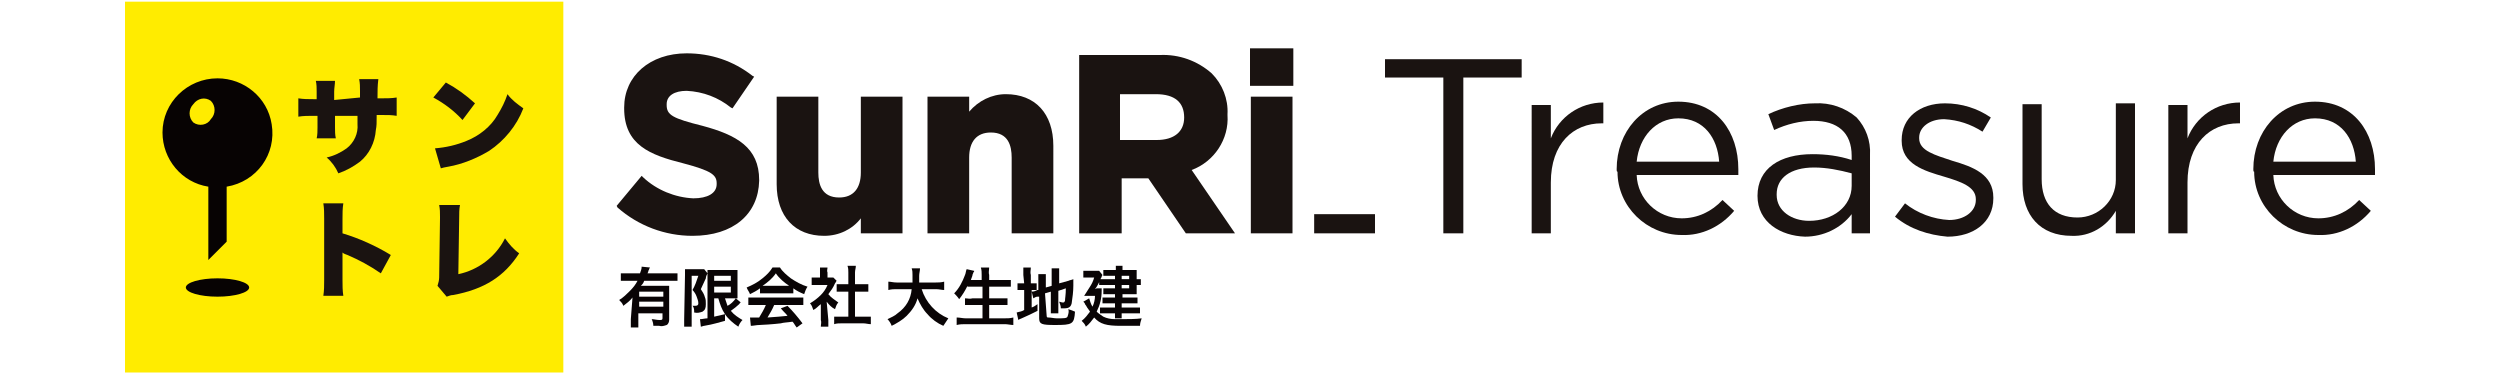<?xml version="1.0" encoding="utf-8"?>
<!-- Generator: Adobe Illustrator 26.3.1, SVG Export Plug-In . SVG Version: 6.00 Build 0)  -->
<svg version="1.1" id="グループ_138" xmlns="http://www.w3.org/2000/svg" xmlns:xlink="http://www.w3.org/1999/xlink" x="0px"
	 y="0px" viewBox="0 0 300 45" style="enable-background:new 0 0 300 45;" xml:space="preserve">
<style type="text/css">
	.st0{fill:#FFEC00;}
	.st1{clip-path:url(#SVGID_00000029004360749441391060000009732648296543380413_);}
	.st2{fill:#1A1311;}
	.st3{fill:#070303;}
	.st4{fill:#090405;}
</style>
<rect id="長方形_267" x="15" y="0.2" class="st0" width="52.6" height="44.5"/>
<g id="グループ_137" transform="translate(0 0)">
	<g>
		<defs>
			<rect id="SVGID_1_" x="15" y="0.2" width="270" height="44.5"/>
		</defs>
		<clipPath id="SVGID_00000067226883345389675070000018424741598417140623_">
			<use xlink:href="#SVGID_1_"  style="overflow:visible;"/>
		</clipPath>
		<g id="グループ_136" style="clip-path:url(#SVGID_00000067226883345389675070000018424741598417140623_);">
			<path id="パス_878" class="st2" d="M43.2,11.7v-0.8c0-0.5,0-0.9-0.1-1.4h2.3c-0.1,0.8-0.1,1.5-0.1,2.3h0.5c0.6,0,1.2,0,1.8-0.1
				v2.2c-0.6-0.1-1-0.1-1.8-0.1h-0.6c0,1,0,1.3-0.1,1.8c-0.1,1.5-0.8,2.9-1.9,3.8c-0.8,0.6-1.7,1.1-2.6,1.4
				c-0.3-0.7-0.8-1.4-1.4-1.9c0.9-0.2,1.7-0.6,2.4-1.1c0.9-0.7,1.4-1.8,1.3-2.9c0-0.2,0-0.3,0-1h-2.7v1.4c0,0.4,0,0.9,0.1,1.3h-2.3
				c0.1-0.4,0.1-0.9,0.1-1.3v-1.4h-0.5c-0.6,0-1.2,0-1.8,0.1v-2.2c0.6,0.1,1.2,0.1,1.8,0.1h0.4v-0.9c0-0.4,0-0.9-0.1-1.3h2.3
				c0,0.4-0.1,0.9-0.1,1.3v1L43.2,11.7z"/>
			<path id="パス_879" class="st2" d="M53.5,9.9c1.3,0.7,2.4,1.5,3.5,2.5l-1.5,2c-1-1.1-2.2-2-3.5-2.7L53.5,9.9z M52.2,17.8
				c1.3-0.1,2.6-0.4,3.8-0.9c1.5-0.6,2.9-1.7,3.7-3.1c0.5-0.8,0.9-1.6,1.2-2.5c0.5,0.7,1.2,1.2,1.9,1.7c-0.8,2.1-2.3,3.9-4.1,5.1
				c-1.5,0.9-3.2,1.6-4.9,1.9c-0.5,0.1-0.6,0.1-0.9,0.2L52.2,17.8z"/>
			<path id="パス_880" class="st2" d="M38.8,35.5c0.1-0.6,0.1-1.3,0.1-1.9v-7.4c0-0.6,0-1.2-0.1-1.8h2.4c-0.1,0.6-0.1,1.2-0.1,1.9
				v1.7c2,0.6,4,1.5,5.8,2.6l-1.2,2.2c-1.3-0.9-2.6-1.6-4-2.2c-0.2-0.1-0.4-0.1-0.6-0.3v3.3c0,0.6,0,1.3,0.1,1.9L38.8,35.5z"/>
			<path id="パス_881" class="st2" d="M55.2,24.6c-0.1,0.5-0.1,1-0.1,1.6L55,32.9c2.4-0.5,4.5-2.1,5.6-4.3c0.5,0.7,1,1.3,1.7,1.8
				c-1.8,2.8-4.2,4.3-7.9,5c-0.3,0-0.5,0.1-0.8,0.2l-1.1-1.3c0.1-0.3,0.2-0.7,0.2-1l0.1-7.1V26c0-0.5,0-0.9-0.1-1.4L55.2,24.6z"/>
			<path id="パス_882" class="st3" d="M26.1,9.4c-3.6,0-6.6,2.9-6.6,6.5c0,3.2,2.3,6,5.5,6.5v8.8l2.2-2.2v-6.6
				c3.6-0.6,6-3.9,5.4-7.5C32.1,11.7,29.3,9.4,26.1,9.4 M23.2,14.7c-0.6-0.6-0.6-1.6,0-2.2c0.5-0.7,1.4-0.9,2.1-0.4c0,0,0,0,0,0
				c0.6,0.6,0.6,1.6,0,2.2C24.9,15,23.9,15.2,23.2,14.7C23.2,14.7,23.2,14.7,23.2,14.7 M29.9,34.5c0,0.6-1.7,1.1-3.8,1.1
				s-3.8-0.5-3.8-1.1s1.7-1.1,3.8-1.1S29.9,33.9,29.9,34.5"/>
			<path id="パス_883" class="st4" d="M75.9,35.7c-0.3,0.4-0.7,0.7-1.1,1c-0.1-0.3-0.3-0.5-0.5-0.7c0.5-0.3,0.9-0.7,1.3-1.1
				c0.4-0.4,0.7-0.8,0.9-1.2h-1.1c-0.3,0-0.6,0-0.9,0v-0.9c0.3,0,0.6,0,0.9,0h1.4c0.1-0.3,0.2-0.5,0.2-0.8l1,0.1
				c-0.1,0.1-0.1,0.3-0.2,0.4c0,0.1,0,0.1-0.1,0.3h2.7c0.3,0,0.6,0,0.9,0v0.9c-0.3,0-0.6,0-0.9,0h-3.1c-0.1,0.3-0.2,0.4-0.4,0.6h2.6
				c0.3,0,0.5,0,0.8,0c0,0.2,0,0.5,0,0.9v3.2c0,0.2-0.1,0.5-0.3,0.6c-0.3,0.1-0.6,0.2-0.9,0.1c-0.2,0-0.3,0-0.7,0
				c0-0.3-0.1-0.6-0.2-0.8c0.3,0,0.6,0.1,0.9,0.1c0.3,0,0.4,0,0.4-0.2v-0.6h-2.9v0.7c0,0.4,0,0.7,0,1h-0.9c0-0.3,0-0.6,0-1
				L75.9,35.7z M79.6,35h-2.9v0.6h2.9L79.6,35z M76.7,36.8h2.9v-0.6h-2.9V36.8z"/>
			<path id="パス_884" class="st4" d="M82.2,33c0-0.2,0-0.4,0-0.7c0.2,0,0.4,0,0.6,0h1.1c0.2,0,0.4,0,0.6,0l0.4,0.5
				c-0.1,0.2-0.2,0.4-0.2,0.6c-0.2,0.4-0.4,0.9-0.6,1.3c0.2,0.3,0.4,0.6,0.5,1c0.1,0.2,0.1,0.5,0.1,0.8c0,0.5-0.1,0.7-0.4,0.9
				c-0.3,0.1-0.6,0.2-1,0.1c0-0.3,0-0.6-0.2-0.8c0.1,0,0.2,0,0.3,0c0.3,0,0.4-0.1,0.4-0.3c0-0.3-0.1-0.5-0.2-0.8
				c-0.1-0.3-0.3-0.6-0.5-0.8c0.3-0.5,0.5-1.1,0.7-1.7H83v5.2c0,0.3,0,0.6,0,0.9h-0.9c0-0.3,0-0.6,0-0.9L82.2,33z M85.7,35.8V38
				c0.4-0.1,0.9-0.2,1.3-0.3l0,0.8c-0.8,0.2-1.3,0.4-2.5,0.6c-0.1,0-0.3,0.1-0.4,0.1L84,38.3c0.3,0,0.6-0.1,0.9-0.1v-5
				c0-0.3,0-0.5,0-0.8c0.2,0,0.5,0,0.7,0h2.2c0.2,0,0.5,0,0.7,0c0,0.2,0,0.4,0,0.9V35c0,0.3,0,0.6,0,0.8c-0.1,0-0.1,0-0.2,0l0.6,0.5
				c-0.1,0-0.1,0.1-0.2,0.2c-0.2,0.2-0.7,0.6-1,0.8c0.4,0.5,0.9,0.8,1.4,1.1c-0.2,0.2-0.4,0.5-0.5,0.8c-0.6-0.4-1.2-0.9-1.6-1.5
				c-0.4-0.6-0.6-1.2-0.8-1.9L85.7,35.8z M85.7,33.7h2v-0.6h-2V33.7z M85.7,35.1h2v-0.7h-2V35.1z M87,35.8c0.1,0.3,0.2,0.6,0.3,0.9
				c0.4-0.2,0.7-0.5,1-0.9c-0.1,0-0.3,0-0.4,0H87z"/>
			<path id="パス_885" class="st4" d="M91.2,34.6c-0.4,0.3-0.8,0.5-1.2,0.7c-0.1-0.3-0.3-0.5-0.4-0.8c0.7-0.3,1.3-0.6,1.9-1.1
				c0.5-0.4,0.9-0.8,1.2-1.3h0.9c0.3,0.5,0.8,0.9,1.3,1.3c0.6,0.4,1.3,0.8,2,1c-0.2,0.3-0.3,0.6-0.4,0.9c-0.5-0.2-0.9-0.4-1.3-0.7
				v0.6c-0.2,0-0.5,0-0.7,0h-2.6c-0.2,0-0.4,0-0.7,0V34.6z M90.7,36.6c-0.3,0-0.6,0-0.9,0v-0.9c0.3,0,0.6,0,0.9,0h4.8
				c0.3,0,0.6,0,0.9,0v0.9c-0.3,0-0.6,0-0.9,0h-2.6c-0.2,0.5-0.5,1-0.8,1.5c1.4-0.1,1.4-0.1,2.4-0.2c-0.2-0.3-0.4-0.4-0.8-0.9
				l0.8-0.3c0.6,0.6,1.2,1.3,1.8,2.1l-0.7,0.5c-0.3-0.4-0.3-0.5-0.5-0.7c-0.6,0.1-1.1,0.1-1.4,0.2c-0.8,0.1-2.3,0.2-2.6,0.2
				c-0.3,0-0.7,0.1-1,0.1L90,38.1c0.2,0,0.3,0,0.4,0c0.1,0,0.3,0,0.7,0c0.3-0.5,0.6-1,0.8-1.5L90.7,36.6z M94.4,34.3
				c0.1,0,0.2,0,0.3,0c-0.6-0.4-1.2-0.9-1.6-1.5c-0.4,0.6-1,1.1-1.6,1.5c0.1,0,0.2,0,0.3,0H94.4z"/>
			<path id="パス_886" class="st4" d="M99.4,38.4c0,0.3,0,0.5,0,0.8h-0.9c0-0.3,0.1-0.5,0-0.8v-1.9c-0.3,0.2-0.5,0.5-0.9,0.7
				c-0.1-0.3-0.2-0.6-0.4-0.8c0.5-0.3,0.9-0.6,1.3-1c0.3-0.3,0.6-0.7,0.8-1.2h-1.3c-0.2,0-0.4,0-0.6,0v-0.9c0.2,0,0.4,0,0.6,0h0.4
				v-0.6c0-0.2,0-0.4,0-0.6h0.9c0,0.2-0.1,0.4,0,0.6v0.6h0.3c0.1,0,0.3,0,0.4,0l0.4,0.4c-0.1,0.1-0.1,0.2-0.2,0.3
				c-0.2,0.5-0.5,0.9-0.8,1.3c0.3,0.4,0.8,0.7,1.2,1c-0.2,0.2-0.3,0.5-0.4,0.8c-0.4-0.2-0.7-0.5-1-0.9L99.4,38.4z M102.7,38h0.9
				c0.3,0,0.6,0,0.9,0v0.9c-0.3,0-0.6-0.1-0.9-0.1H101c-0.3,0-0.6,0-0.9,0.1V38c0.3,0,0.6,0,0.9,0h0.8v-3h-0.6c-0.3,0-0.5,0-0.8,0
				v-0.9c0.3,0,0.5,0,0.8,0h0.6v-1.4c0-0.3,0-0.5-0.1-0.8h1c0,0.3-0.1,0.5-0.1,0.8v1.4h0.8c0.3,0,0.5,0,0.8,0V35c-0.2,0-0.5,0-0.8,0
				h-0.8V38z"/>
			<path id="パス_887" class="st4" d="M110.6,34.7c0.5,1.6,1.7,2.9,3.2,3.5c-0.2,0.3-0.4,0.6-0.6,0.9c-0.7-0.3-1.4-0.8-1.9-1.4
				c-0.5-0.5-0.9-1.2-1.2-1.9c-0.2,0.8-0.7,1.5-1.3,2.1c-0.5,0.5-1.2,0.9-1.8,1.2c-0.1-0.3-0.3-0.6-0.5-0.8c0.4-0.2,0.9-0.4,1.2-0.7
				c1-0.7,1.6-1.7,1.7-2.9h-1.8c-0.3,0-0.6,0-1,0.1v-1c0.3,0,0.6,0.1,1,0.1h1.9c0-0.4,0-0.5,0-0.9c0-0.3,0-0.5-0.1-0.8h1
				c0,0.3-0.1,0.6-0.1,0.9c0,0.3,0,0.5,0,0.8h2c0.3,0,0.6,0,1-0.1v1c-0.3,0-0.6-0.1-1-0.1L110.6,34.7z"/>
			<path id="パス_888" class="st4" d="M116.1,34.3c-0.3,0.6-0.6,1.1-1,1.6c-0.2-0.3-0.4-0.5-0.6-0.7c0.6-0.6,1-1.4,1.3-2.2
				c0.1-0.2,0.1-0.5,0.2-0.7l0.9,0.2c0,0.1,0,0.1-0.1,0.2c0,0.1-0.1,0.2-0.1,0.3c0,0.1-0.1,0.3-0.2,0.6h1.3V33c0-0.3,0-0.6-0.1-0.9
				h1c0,0.3-0.1,0.6,0,0.9v0.6h1.6c0.4,0,0.7,0,1,0v0.8c-0.3,0-0.6,0-1,0h-1.6v1.4h1.3c0.3,0,0.6,0,0.9,0v0.8c-0.3,0-0.6,0-0.9,0
				h-1.3v1.6h1.8c0.4,0,0.7,0,1.1-0.1V39c-0.3,0-0.7-0.1-1-0.1h-4.7c-0.4,0-0.7,0-1.1,0.1v-0.9c0.4,0,0.7,0.1,1.1,0.1h2v-1.6h-1.2
				c-0.3,0-0.6,0-0.9,0v-0.8c0.3,0,0.6,0.1,0.9,0h1.2v-1.4H116.1z"/>
			<path id="パス_889" class="st4" d="M122.8,33c0-0.3,0-0.6,0-0.9h0.9c0,0.3-0.1,0.6,0,0.9v1h0.2c0.2,0,0.3,0,0.5,0v0.8
				c-0.2,0-0.4,0-0.5,0h-0.1v2.1c0.3-0.1,0.4-0.2,0.7-0.4l0,0.8c-0.6,0.3-1.2,0.6-1.9,0.9c-0.2,0.1-0.3,0.1-0.4,0.2l-0.2-0.9
				c0.3-0.1,0.6-0.1,0.9-0.3v-2.4h-0.2c-0.2,0-0.4,0-0.6,0V34c0.2,0,0.4,0,0.6,0h0.2L122.8,33z M125.6,37.9c0,0.2,0.1,0.2,0.2,0.2
				c0.3,0,0.7,0.1,1,0.1c0.9,0,1.2,0,1.3-0.2c0.1-0.3,0.2-0.6,0.1-0.9c0.3,0.1,0.6,0.2,0.8,0.3c-0.1,1.5-0.3,1.6-2.4,1.6
				c-1.6,0-1.9-0.1-1.9-0.8v-2.6c-0.1,0-0.1,0-0.2,0c-0.2,0-0.3,0.1-0.5,0.2l-0.2-0.8c0.3,0,0.5-0.1,0.7-0.2l0.1,0v-1.1
				c0-0.3,0-0.5,0-0.8h0.9c0,0.3,0,0.5,0,0.8v0.8l0.7-0.2v-1.3c0-0.3,0-0.5,0-0.8h0.9c0,0.3,0,0.5,0,0.8V34l1.1-0.3
				c0.2-0.1,0.4-0.1,0.6-0.2c0,0.3,0,0.4,0,0.8c0,0.7-0.1,1.4-0.2,2.1c-0.1,0.4-0.3,0.6-0.9,0.6c-0.1,0-0.2,0-0.4,0
				c0-0.3-0.1-0.5-0.2-0.8c0.1,0,0.3,0.1,0.4,0.1c0.2,0,0.2,0,0.3-0.2c0-0.3,0.1-0.7,0.1-1.5l-0.9,0.3v1.9c0,0.3,0,0.5,0,0.8h-0.9
				c0-0.3,0-0.5,0-0.8V35l-0.7,0.2L125.6,37.9z"/>
			<path id="パス_890" class="st4" d="M131.6,34.6c0.2,0,0.4,0,0.6,0c0,0.1,0,0.2,0,0.3c0,0.9-0.2,1.7-0.6,2.5
				c0.2,0.2,0.5,0.4,0.8,0.6c0.4,0.2,0.9,0.3,1.4,0.3c0.2,0,0.5,0,0.6,0c0.9,0,1.9,0,2.6-0.1c-0.1,0.3-0.2,0.6-0.2,0.9
				c-0.7,0-1.5,0-2.3,0c-1.7,0-2.5-0.2-3.2-1c-0.3,0.4-0.6,0.8-1,1.1c-0.1-0.3-0.3-0.5-0.5-0.7c0.4-0.3,0.7-0.7,1-1.1
				c-0.1-0.2-0.3-0.4-0.4-0.6c0,0-0.1-0.2-0.2-0.3c0-0.1-0.1-0.2-0.2-0.3l0.7-0.4c0.1,0.3,0.2,0.7,0.4,1c0.2-0.4,0.3-0.9,0.3-1.3
				h-0.7c-0.2,0-0.4,0-0.6,0c0.5-0.8,0.5-0.8,0.7-1.1c0.2-0.3,0.4-0.7,0.5-1.1h-0.8c-0.2,0-0.4,0-0.5,0v-0.8c0.2,0,0.4,0,0.5,0h0.8
				c0.2,0,0.4,0,0.6,0l0.4,0.5c-0.1,0.1-0.1,0.3-0.2,0.4c-0.2,0.5-0.4,0.9-0.7,1.3L131.6,34.6z M133.8,33.1h-0.9c-0.2,0-0.4,0-0.5,0
				v-0.7c0.2,0,0.4,0,0.6,0h0.9c0-0.2,0-0.3,0-0.5h0.8c0,0.2,0,0.3,0,0.5h1.1c0.2,0,0.4,0,0.6,0c0,0.2,0,0.3,0,0.5v0.6
				c0.2,0,0.4,0,0.5,0v0.7c-0.2,0-0.4,0-0.5,0v0.6c0,0.2,0,0.3,0,0.5c-0.2,0-0.3,0-0.5,0h-1.2v0.4h1.2c0.2,0,0.4,0,0.6,0v0.7
				c-0.2,0-0.4,0-0.7,0h-1.2v0.5h1.5c0.2,0,0.5,0,0.7,0v0.7c-0.2,0-0.5,0-0.7,0h-1.5c0,0.2,0,0.4,0,0.6h-0.8c0-0.2,0-0.4,0-0.6h-1.1
				c-0.2,0-0.4,0-0.7,0v-0.7c0.2,0,0.4,0,0.7,0h1.1v-0.5h-0.9c-0.2,0-0.4,0-0.6,0v-0.7c0.2,0,0.4,0,0.6,0h0.9v-0.4h-0.9
				c-0.2,0-0.3,0-0.5,0v-0.7c0.2,0,0.4,0,0.5,0h0.9v-0.4h-1.2c-0.2,0-0.4,0-0.7,0v-0.7c0.2,0,0.5,0,0.7,0h1.2L133.8,33.1z
				 M135.5,33.1h-0.9v0.4h0.9V33.1z M134.6,34.6h0.9v-0.4h-0.9V34.6z"/>
			<path id="パス_891" class="st2" d="M83.1,28.3c-3.3,0-6.5-1.2-9-3.4L74,24.7l3-3.6l0.2,0.2c1.6,1.5,3.8,2.4,6,2.5
				c1.7,0,2.8-0.6,2.8-1.7V22c0-1-0.6-1.5-4-2.4c-4-1-7.1-2.2-7.1-6.6v-0.1c0-3.8,3.1-6.5,7.5-6.5c2.9,0,5.6,0.9,7.9,2.7l0.2,0.1
				l-2.6,3.8l-0.2-0.1c-1.5-1.2-3.3-1.9-5.3-2c-1.5,0-2.4,0.6-2.4,1.6v0.1c0,1.2,0.7,1.6,4.3,2.5c4.1,1.1,6.8,2.6,6.8,6.5v0.1
				C91,25.7,88,28.3,83.1,28.3"/>
			<path id="パス_892" class="st2" d="M98.9,28.3c-3.5,0-5.7-2.3-5.7-6.2V11.6h5v9.1c0,1.4,0.4,3,2.5,3c1.7,0,2.6-1.1,2.6-3v-9.1
				h5V28h-5v-1.8C102.3,27.5,100.7,28.3,98.9,28.3"/>
			<path id="パス_893" class="st2" d="M126.4,28h-5v-9.1c0-1.4-0.4-3-2.5-3c-1.7,0-2.6,1.1-2.6,3V28h-5V11.6h5v1.8
				c1.1-1.3,2.7-2.1,4.4-2.1c3.5,0,5.7,2.3,5.7,6.2L126.4,28z"/>
			<path id="パス_894" class="st2" d="M155.1,28h-5V11.6h5V28z M155.2,10.3h-5.2V5.8h5.2L155.2,10.3z"/>
			<rect id="長方形_268" x="157.7" y="25.7" class="st2" width="7.3" height="2.3"/>
			<path id="パス_895" class="st2" d="M143,20.4c2.7-1,4.5-3.7,4.3-6.6v-0.1c0.1-1.8-0.6-3.6-1.9-4.9c-1.7-1.5-3.9-2.3-6.2-2.2
				h-9.7V28h5.1v-6.6h3.2l4.5,6.6h5.9L143,20.4z M142.1,14.1c0,1.7-1.2,2.7-3.3,2.7h-4.4v-5.5h4.3C141,11.3,142.1,12.3,142.1,14.1
				L142.1,14.1z"/>
			<path id="パス_896" class="st2" d="M173.2,9.3h-7V7.1h16.4v2.2h-7V28h-2.4L173.2,9.3z"/>
			<path id="パス_897" class="st2" d="M183.8,12.6h2.3v4c1-2.6,3.5-4.3,6.3-4.3v2.5h-0.2c-3.4,0-6.1,2.4-6.1,7.1V28h-2.3V12.6z"/>
			<path id="パス_898" class="st2" d="M194,20.3L194,20.3c0-4.5,3.1-8.1,7.4-8.1c4.6,0,7.2,3.6,7.2,8.1c0,0.2,0,0.5,0,0.7h-12.2
				c0.1,2.9,2.5,5.2,5.4,5.2c1.9,0,3.6-0.8,4.9-2.2l1.4,1.3c-1.6,1.9-3.9,3-6.3,2.9c-4.2,0-7.7-3.4-7.7-7.6
				C194,20.6,194,20.5,194,20.3 M206.3,19.4c-0.2-2.8-1.8-5.2-4.9-5.2c-2.7,0-4.7,2.2-5,5.2H206.3z"/>
			<path id="パス_899" class="st2" d="M210.9,23.5L210.9,23.5c0-3.3,2.7-5,6.6-5c1.6,0,3.2,0.2,4.7,0.7v-0.5
				c0-2.8-1.7-4.2-4.6-4.2c-1.6,0-3.2,0.4-4.7,1.1l-0.7-1.9c1.7-0.8,3.7-1.3,5.6-1.3c1.8-0.1,3.6,0.5,5,1.7c1.1,1.2,1.7,2.8,1.6,4.5
				V28h-2.2v-2.3c-1.3,1.7-3.4,2.7-5.6,2.7C213.7,28.3,210.9,26.7,210.9,23.5 M222.2,22.3v-1.5c-1.5-0.4-3-0.7-4.5-0.7
				c-2.9,0-4.5,1.3-4.5,3.2v0.1c0,1.9,1.8,3.1,3.9,3.1C219.9,26.5,222.2,24.8,222.2,22.3"/>
			<path id="パス_900" class="st2" d="M227.4,26l1.2-1.6c1.5,1.2,3.4,1.9,5.3,2c1.8,0,3.2-1,3.2-2.4v-0.1c0-1.5-1.8-2.1-3.8-2.7
				c-2.4-0.7-5.1-1.5-5.1-4.3v-0.1c0-2.7,2.2-4.4,5.2-4.4c2,0,3.9,0.6,5.5,1.7l-1,1.7c-1.4-0.9-2.9-1.4-4.6-1.5c-1.8,0-3,1-3,2.2
				v0.1c0,1.5,1.9,2,4,2.7c2.4,0.7,4.9,1.6,4.9,4.4v0.1c0,2.9-2.4,4.6-5.5,4.6C231.4,28.2,229.2,27.5,227.4,26"/>
			<path id="パス_901" class="st2" d="M242.7,22.1v-9.6h2.3v9c0,2.9,1.5,4.6,4.3,4.6c2.5,0,4.6-2,4.6-4.5c0-0.1,0-0.2,0-0.4v-8.8
				h2.3V28h-2.3v-2.7c-1.1,1.9-3.1,3.1-5.3,3C244.8,28.3,242.7,25.8,242.7,22.1"/>
			<path id="パス_902" class="st2" d="M260.2,12.6h2.3v4c1-2.6,3.5-4.3,6.3-4.3v2.5h-0.2c-3.4,0-6.1,2.4-6.1,7.1V28h-2.3
				L260.2,12.6z"/>
			<path id="パス_903" class="st2" d="M270.4,20.3L270.4,20.3c0-4.5,3.1-8.1,7.4-8.1c4.6,0,7.2,3.6,7.2,8.1c0,0.2,0,0.5,0,0.7
				h-12.2c0.1,2.9,2.5,5.2,5.4,5.2c1.9,0,3.6-0.8,4.9-2.2l1.4,1.3c-1.6,1.9-3.9,3-6.3,2.9c-4.2,0-7.7-3.4-7.7-7.6
				C270.4,20.6,270.4,20.5,270.4,20.3 M282.7,19.4c-0.2-2.8-1.8-5.2-4.9-5.2c-2.7,0-4.7,2.2-5,5.2H282.7z"/>
		</g>
	</g>
</g>
</svg>
